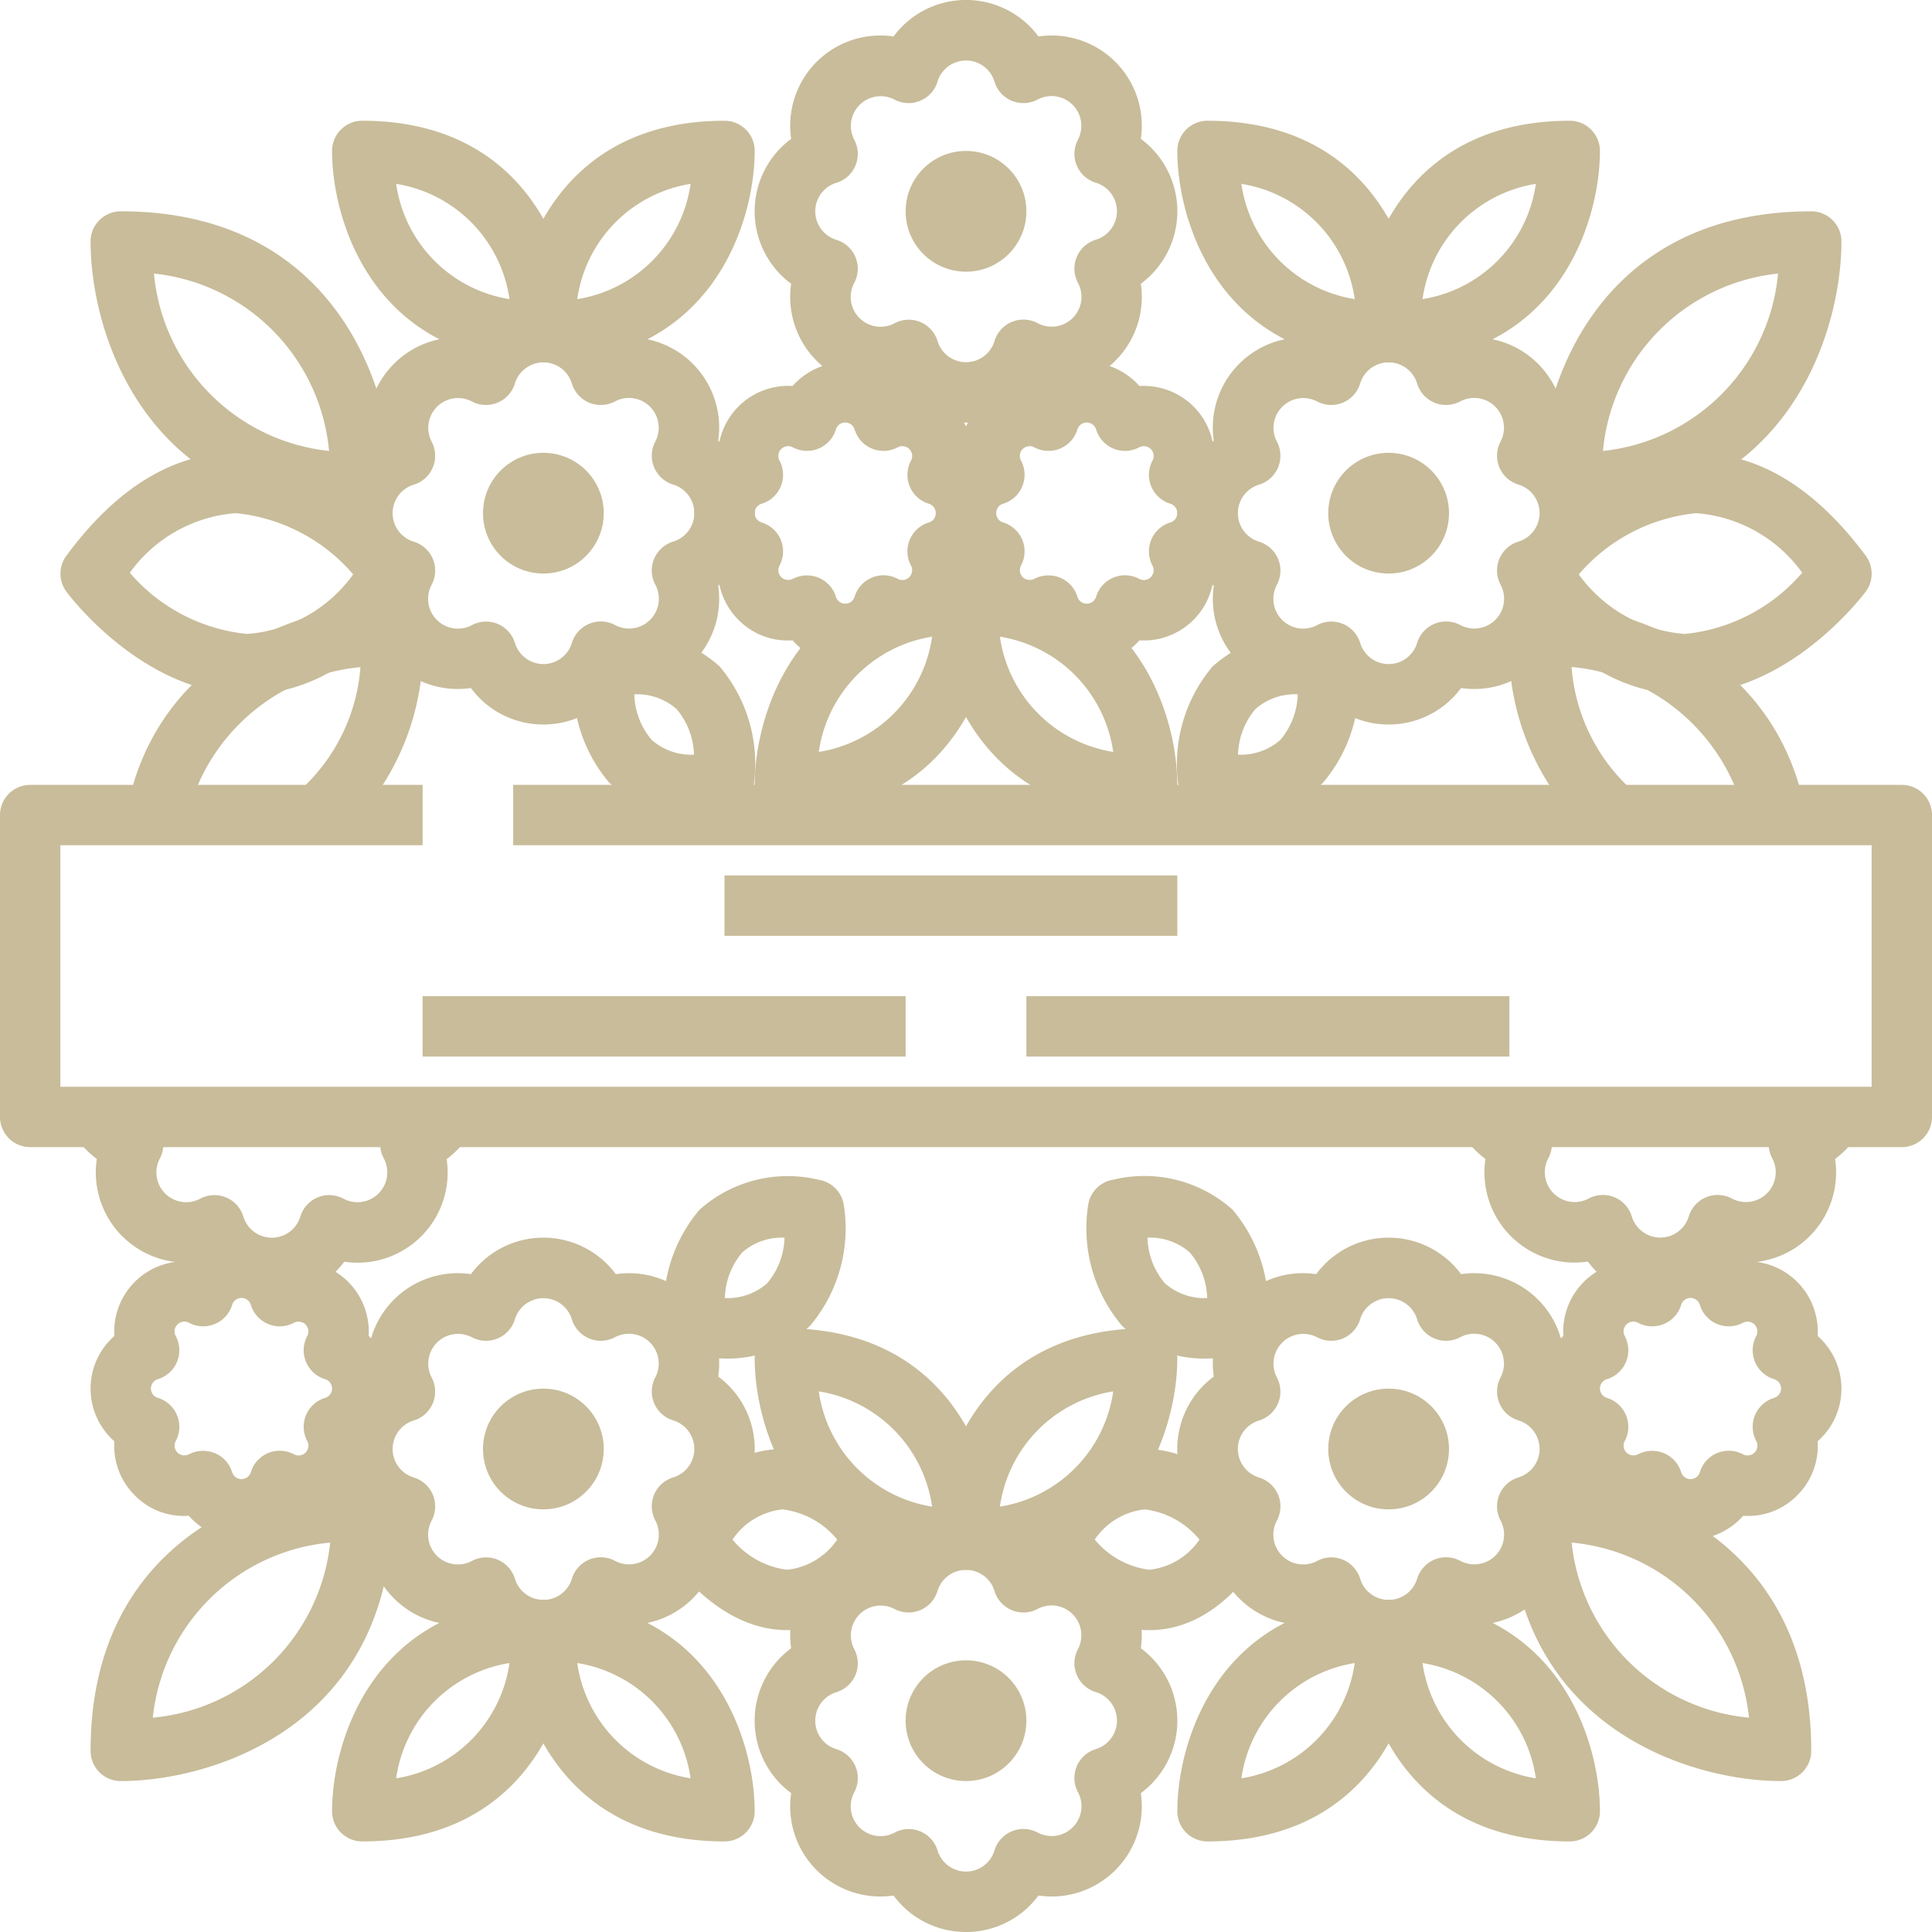 <svg xmlns="http://www.w3.org/2000/svg" version="1.1" xmlns:xlink="http://www.w3.org/1999/xlink" xmlns:svgjs="http://svgjs.com/svgjs" width="512" height="512" x="0" y="0" viewBox="0 0 64 64" style="enable-background:new 0 0 512 512" xml:space="preserve" class=""><g><g xmlns="http://www.w3.org/2000/svg" id="_19-Bouquet" data-name="19-Bouquet"><path d="M63,38H1a1,1,0,0,1-1-1V27a1,1,0,0,1,1-1H14v2H2v8H62V28H17V26H63a1,1,0,0,1,1,1V37A1,1,0,0,1,63,38Z" fill="#c8bc9a" data-original="#000000" style="" class=""></path><path d="M18,24a2.974,2.974,0,0,1-2.4-1.208A2.987,2.987,0,0,1,12.208,19.4a2.986,2.986,0,0,1,0-4.8A2.987,2.987,0,0,1,15.6,11.208a2.986,2.986,0,0,1,4.8,0A2.987,2.987,0,0,1,23.792,14.6a2.986,2.986,0,0,1,0,4.8A2.987,2.987,0,0,1,20.4,22.792,2.974,2.974,0,0,1,18,24Zm-1.9-3.41a1,1,0,0,1,.955.7.986.986,0,0,0,1.892,0,1,1,0,0,1,1.421-.588.987.987,0,0,0,1.338-1.338,1,1,0,0,1,.589-1.421.987.987,0,0,0,0-1.892,1,1,0,0,1-.588-1.421A.987.987,0,0,0,20.367,13.3a1,1,0,0,1-1.421-.588.986.986,0,0,0-1.892,0,1,1,0,0,1-1.421.588A.987.987,0,0,0,14.3,14.633a1,1,0,0,1-.588,1.421.987.987,0,0,0,0,1.892,1,1,0,0,1,.589,1.421.987.987,0,0,0,1.338,1.338A1,1,0,0,1,16.1,20.59Z" fill="#c8bc9a" data-original="#000000" style="" class=""></path><circle cx="18" cy="17" r="2" fill="#c8bc9a" data-original="#000000" style="" class=""></circle><path d="M46,24a2.974,2.974,0,0,1-2.4-1.208A2.987,2.987,0,0,1,40.208,19.4a2.986,2.986,0,0,1,0-4.8A2.987,2.987,0,0,1,43.6,11.208a2.986,2.986,0,0,1,4.8,0A2.987,2.987,0,0,1,51.792,14.6a2.986,2.986,0,0,1,0,4.8A2.987,2.987,0,0,1,48.4,22.792,2.974,2.974,0,0,1,46,24Zm-1.9-3.41a1,1,0,0,1,.955.7.986.986,0,0,0,1.892,0,1,1,0,0,1,1.421-.588.987.987,0,0,0,1.338-1.338,1,1,0,0,1,.589-1.421.987.987,0,0,0,0-1.892,1,1,0,0,1-.588-1.421A.987.987,0,0,0,48.367,13.3a1,1,0,0,1-1.421-.588.986.986,0,0,0-1.892,0,1,1,0,0,1-1.421.588A.987.987,0,0,0,42.3,14.633a1,1,0,0,1-.588,1.421.987.987,0,0,0,0,1.892,1,1,0,0,1,.589,1.421.987.987,0,0,0,1.338,1.338A1,1,0,0,1,44.1,20.59Z" fill="#c8bc9a" data-original="#000000" style="" class=""></path><circle cx="46" cy="17" r="2" fill="#c8bc9a" data-original="#000000" style="" class=""></circle><path d="M18,55a2.974,2.974,0,0,1-2.4-1.208A2.987,2.987,0,0,1,12.208,50.4a2.986,2.986,0,0,1,0-4.8A2.987,2.987,0,0,1,15.6,42.208a2.986,2.986,0,0,1,4.8,0A2.987,2.987,0,0,1,23.792,45.6a2.986,2.986,0,0,1,0,4.8A2.987,2.987,0,0,1,20.4,53.792,2.974,2.974,0,0,1,18,55Zm-1.9-3.41a1,1,0,0,1,.955.7.986.986,0,0,0,1.892,0,1,1,0,0,1,1.421-.588.987.987,0,0,0,1.338-1.338,1,1,0,0,1,.589-1.421.987.987,0,0,0,0-1.892,1,1,0,0,1-.588-1.421A.987.987,0,0,0,20.367,44.3a1,1,0,0,1-1.421-.588.986.986,0,0,0-1.892,0,1,1,0,0,1-1.421.588A.987.987,0,0,0,14.3,45.633a1,1,0,0,1-.588,1.421.987.987,0,0,0,0,1.892,1,1,0,0,1,.589,1.421.987.987,0,0,0,1.338,1.338A1,1,0,0,1,16.1,51.59Z" fill="#c8bc9a" data-original="#000000" style="" class=""></path><circle cx="18" cy="48" r="2" fill="#c8bc9a" data-original="#000000" style="" class=""></circle><path d="M46,55a2.974,2.974,0,0,1-2.4-1.208A2.987,2.987,0,0,1,40.208,50.4a2.986,2.986,0,0,1,0-4.8A2.987,2.987,0,0,1,43.6,42.208a2.986,2.986,0,0,1,4.8,0A2.987,2.987,0,0,1,51.792,45.6a2.986,2.986,0,0,1,0,4.8A2.987,2.987,0,0,1,48.4,53.792,2.974,2.974,0,0,1,46,55Zm-1.9-3.41a1,1,0,0,1,.955.7.986.986,0,0,0,1.892,0,1,1,0,0,1,1.421-.588.987.987,0,0,0,1.338-1.338,1,1,0,0,1,.589-1.421.987.987,0,0,0,0-1.892,1,1,0,0,1-.588-1.421A.987.987,0,0,0,48.367,44.3a1,1,0,0,1-1.421-.588.986.986,0,0,0-1.892,0,1,1,0,0,1-1.421.588A.987.987,0,0,0,42.3,45.633a1,1,0,0,1-.588,1.421.987.987,0,0,0,0,1.892,1,1,0,0,1,.589,1.421.987.987,0,0,0,1.338,1.338A1,1,0,0,1,44.1,51.59Z" fill="#c8bc9a" data-original="#000000" style="" class=""></path><circle cx="46" cy="48" r="2" fill="#c8bc9a" data-original="#000000" style="" class=""></circle><path d="M56,51a2.317,2.317,0,0,1-1.745-.788,2.267,2.267,0,0,1-1.791-.677,2.313,2.313,0,0,1-.676-1.791,2.324,2.324,0,0,1,0-3.488,2.327,2.327,0,0,1,2.467-2.469,2.328,2.328,0,0,1,3.49,0,2.327,2.327,0,0,1,2.467,2.469,2.324,2.324,0,0,1,0,3.488,2.313,2.313,0,0,1-.676,1.791,2.275,2.275,0,0,1-1.791.677A2.317,2.317,0,0,1,56,51Zm-1.268-2.939a1,1,0,0,1,.956.7.324.324,0,0,0,.624,0,1,1,0,0,1,1.42-.589.325.325,0,0,0,.443-.442,1,1,0,0,1,.588-1.421.324.324,0,0,0,0-.624,1,1,0,0,1-.588-1.421.331.331,0,0,0-.053-.388.335.335,0,0,0-.389-.055,1,1,0,0,1-1.421-.588.324.324,0,0,0-.624,0,1,1,0,0,1-1.421.588.325.325,0,0,0-.442.443,1,1,0,0,1-.588,1.421.324.324,0,0,0,0,.624,1,1,0,0,1,.588,1.421.331.331,0,0,0,.053.388.337.337,0,0,0,.39.054A1,1,0,0,1,54.732,48.061Z" fill="#c8bc9a" data-original="#000000" style="" class=""></path><path d="M28,22a2.317,2.317,0,0,1-1.745-.788,2.287,2.287,0,0,1-1.791-.677,2.313,2.313,0,0,1-.676-1.791,2.324,2.324,0,0,1,0-3.488,2.327,2.327,0,0,1,2.467-2.469,2.328,2.328,0,0,1,3.49,0,2.327,2.327,0,0,1,2.467,2.469,2.324,2.324,0,0,1,0,3.488,2.326,2.326,0,0,1-2.467,2.468A2.317,2.317,0,0,1,28,22Zm-1.268-2.939a1,1,0,0,1,.956.7.324.324,0,0,0,.624,0,1,1,0,0,1,1.42-.589.325.325,0,0,0,.443-.442,1,1,0,0,1,.588-1.421.324.324,0,0,0,0-.624,1,1,0,0,1-.588-1.421.325.325,0,0,0-.442-.443,1,1,0,0,1-1.421-.588.324.324,0,0,0-.624,0,1,1,0,0,1-1.421.588.325.325,0,0,0-.442.443,1,1,0,0,1-.588,1.421.324.324,0,0,0,0,.624,1,1,0,0,1,.588,1.421.331.331,0,0,0,.053.388.337.337,0,0,0,.39.054A1,1,0,0,1,26.732,19.061Z" fill="#c8bc9a" data-original="#000000" style="" class=""></path><path d="M36,22a2.317,2.317,0,0,1-1.745-.788,2.287,2.287,0,0,1-1.791-.677,2.313,2.313,0,0,1-.676-1.791,2.324,2.324,0,0,1,0-3.488,2.327,2.327,0,0,1,2.467-2.469,2.328,2.328,0,0,1,3.49,0,2.336,2.336,0,0,1,1.791.678,2.313,2.313,0,0,1,.676,1.791,2.324,2.324,0,0,1,0,3.488,2.326,2.326,0,0,1-2.467,2.468A2.317,2.317,0,0,1,36,22Zm-1.268-2.939a1,1,0,0,1,.956.7.324.324,0,0,0,.624,0,1,1,0,0,1,1.42-.589.325.325,0,0,0,.443-.442,1,1,0,0,1,.588-1.421.324.324,0,0,0,0-.624,1,1,0,0,1-.588-1.421.325.325,0,0,0-.442-.443,1,1,0,0,1-1.421-.588.324.324,0,0,0-.624,0,1,1,0,0,1-1.421.588.325.325,0,0,0-.442.443,1,1,0,0,1-.588,1.421.324.324,0,0,0,0,.624,1,1,0,0,1,.588,1.421.331.331,0,0,0,.053.388.338.338,0,0,0,.39.054A1,1,0,0,1,34.732,19.061Z" fill="#c8bc9a" data-original="#000000" style="" class=""></path><path d="M8,51a2.317,2.317,0,0,1-1.745-.788,2.271,2.271,0,0,1-1.791-.677,2.313,2.313,0,0,1-.676-1.791,2.324,2.324,0,0,1,0-3.488,2.327,2.327,0,0,1,2.467-2.469,2.328,2.328,0,0,1,3.49,0,2.327,2.327,0,0,1,2.467,2.469,2.324,2.324,0,0,1,0,3.488,2.313,2.313,0,0,1-.676,1.791,2.277,2.277,0,0,1-1.791.677A2.317,2.317,0,0,1,8,51ZM6.732,48.061a1,1,0,0,1,.956.7.324.324,0,0,0,.624,0,1,1,0,0,1,1.42-.589.325.325,0,0,0,.443-.442,1,1,0,0,1,.588-1.421.324.324,0,0,0,0-.624,1,1,0,0,1-.588-1.421.331.331,0,0,0-.053-.388.335.335,0,0,0-.389-.055,1,1,0,0,1-1.421-.588.324.324,0,0,0-.624,0,1,1,0,0,1-1.421.588.325.325,0,0,0-.442.443,1,1,0,0,1-.588,1.421.324.324,0,0,0,0,.624,1,1,0,0,1,.588,1.421.331.331,0,0,0,.053.388.337.337,0,0,0,.39.054A1,1,0,0,1,6.732,48.061Z" fill="#c8bc9a" data-original="#000000" style="" class=""></path><path d="M55,43a2.974,2.974,0,0,1-2.4-1.208,2.987,2.987,0,0,1-3.393-3.4,3.019,3.019,0,0,1-.794-.881l1.721-1.02a1,1,0,0,0,.572.45,1,1,0,0,1,.588,1.421.987.987,0,0,0,1.338,1.338,1,1,0,0,1,1.421.588.986.986,0,0,0,1.892,0,1,1,0,0,1,1.421-.588.987.987,0,0,0,1.338-1.338,1,1,0,0,1,.587-1.421,1.008,1.008,0,0,0,.575-.452l1.724,1.012a2.994,2.994,0,0,1-.8.891,2.987,2.987,0,0,1-3.393,3.4A2.974,2.974,0,0,1,55,43Z" fill="#c8bc9a" data-original="#000000" style="" class=""></path><path d="M9,43a2.974,2.974,0,0,1-2.4-1.208,2.987,2.987,0,0,1-3.393-3.4,3.019,3.019,0,0,1-.794-.881L4.135,36.5a1,1,0,0,0,.572.45A1,1,0,0,1,5.3,38.367a.987.987,0,0,0,1.338,1.338,1,1,0,0,1,1.421.588.986.986,0,0,0,1.892,0,1,1,0,0,1,1.421-.588.987.987,0,0,0,1.338-1.338,1,1,0,0,1,.587-1.421,1.008,1.008,0,0,0,.575-.452l1.724,1.012a2.994,2.994,0,0,1-.8.891,2.987,2.987,0,0,1-3.393,3.4A2.974,2.974,0,0,1,9,43Z" fill="#c8bc9a" data-original="#000000" style="" class=""></path><path d="M32,64a2.974,2.974,0,0,1-2.4-1.208A2.987,2.987,0,0,1,26.208,59.4a2.986,2.986,0,0,1,0-4.8A2.987,2.987,0,0,1,29.6,51.208a2.986,2.986,0,0,1,4.8,0A2.987,2.987,0,0,1,37.792,54.6a2.986,2.986,0,0,1,0,4.8A2.987,2.987,0,0,1,34.4,62.792,2.974,2.974,0,0,1,32,64Zm-1.9-3.41a1,1,0,0,1,.955.7.986.986,0,0,0,1.892,0,1,1,0,0,1,1.421-.588.987.987,0,0,0,1.338-1.338,1,1,0,0,1,.589-1.421.987.987,0,0,0,0-1.892,1,1,0,0,1-.588-1.421A.987.987,0,0,0,34.367,53.3a1,1,0,0,1-1.421-.588.986.986,0,0,0-1.892,0,1,1,0,0,1-1.421.588A.987.987,0,0,0,28.3,54.633a1,1,0,0,1-.588,1.421.987.987,0,0,0,0,1.892,1,1,0,0,1,.589,1.421.987.987,0,0,0,1.338,1.338A1,1,0,0,1,30.1,60.59Z" fill="#c8bc9a" data-original="#000000" style="" class=""></path><circle cx="32" cy="57" r="2" fill="#c8bc9a" data-original="#000000" style="" class=""></circle><path d="M32,14a2.974,2.974,0,0,1-2.4-1.208A2.987,2.987,0,0,1,26.208,9.4a2.986,2.986,0,0,1,0-4.8A2.987,2.987,0,0,1,29.6,1.208a2.986,2.986,0,0,1,4.8,0A2.987,2.987,0,0,1,37.792,4.6a2.986,2.986,0,0,1,0,4.8A2.987,2.987,0,0,1,34.4,12.792,2.974,2.974,0,0,1,32,14Zm-1.9-3.41a1,1,0,0,1,.955.7.986.986,0,0,0,1.892,0,1,1,0,0,1,1.421-.588.987.987,0,0,0,1.338-1.338,1,1,0,0,1,.589-1.421.987.987,0,0,0,0-1.892,1,1,0,0,1-.588-1.421A.987.987,0,0,0,34.367,3.3a1,1,0,0,1-1.421-.588.986.986,0,0,0-1.892,0,1,1,0,0,1-1.421.588A.987.987,0,0,0,28.3,4.633a1,1,0,0,1-.588,1.421.987.987,0,0,0,0,1.892A1,1,0,0,1,28.3,9.367a.987.987,0,0,0,1.338,1.338A1,1,0,0,1,30.1,10.59Z" fill="#c8bc9a" data-original="#000000" style="" class=""></path><circle cx="32" cy="7" r="2" fill="#c8bc9a" data-original="#000000" style="" class=""></circle><path d="M59,59c-3.113,0-9-1.881-9-9a1,1,0,0,1,1-1c3.113,0,9,1.881,9,9A1,1,0,0,1,59,59Zm-6.938-7.9a6.505,6.505,0,0,0,5.876,5.8A6.505,6.505,0,0,0,52.062,51.1Z" fill="#c8bc9a" data-original="#000000" style="" class=""></path><path d="M4,59a1,1,0,0,1-1-1c0-7.119,5.887-9,9-9a1,1,0,0,1,1,1C13,57.119,7.113,59,4,59Zm6.938-7.9a6.506,6.506,0,0,0-5.876,5.8A6.507,6.507,0,0,0,10.938,51.1Z" fill="#c8bc9a" data-original="#000000" style="" class=""></path><path d="M52,17a1,1,0,0,1-1-1c0-3.113,1.881-9,9-9a1,1,0,0,1,1,1C61,11.113,59.119,17,52,17Zm6.9-7.938a6.508,6.508,0,0,0-5.8,5.876A6.508,6.508,0,0,0,58.9,9.062Z" fill="#c8bc9a" data-original="#000000" style="" class=""></path><path d="M52.829,27.763A8.431,8.431,0,0,1,50,21a1,1,0,0,1,1-1c2.567,0,7.709,1.422,8.792,6.8l-1.961.394a6.518,6.518,0,0,0-5.771-5.1,6.117,6.117,0,0,0,2.065,4.138Z" fill="#c8bc9a" data-original="#000000" style="" class=""></path><path d="M55.815,23c-2.055,0-3.945-1.146-5.619-3.4a1,1,0,0,1,0-1.192c.1-.138,2.562-3.4,5.989-3.4,2.055,0,3.945,1.146,5.619,3.4a1,1,0,0,1,0,1.192C61.7,19.734,59.242,23,55.815,23ZM52.3,19.027A4.766,4.766,0,0,0,55.807,21h.008A5.887,5.887,0,0,0,59.7,18.973,4.766,4.766,0,0,0,56.193,17h-.008A5.887,5.887,0,0,0,52.3,19.027Z" fill="#c8bc9a" data-original="#000000" style="" class=""></path><path d="M12,17c-7.119,0-9-5.887-9-9A1,1,0,0,1,4,7c7.119,0,9,5.887,9,9A1,1,0,0,1,12,17ZM5.1,9.062a6.507,6.507,0,0,0,5.8,5.876A6.508,6.508,0,0,0,5.1,9.062Z" fill="#c8bc9a" data-original="#000000" style="" class=""></path><path d="M11.173,27.762l-1.3-1.524A6.12,6.12,0,0,0,11.94,22.1a6.52,6.52,0,0,0-5.771,5.1L4.208,26.8C5.291,21.422,10.433,20,13,20a1,1,0,0,1,1,1A8.434,8.434,0,0,1,11.173,27.762Z" fill="#c8bc9a" data-original="#000000" style="" class=""></path><path d="M8.185,23C4.758,23,2.3,19.734,2.2,19.6a1,1,0,0,1,0-1.192C3.87,16.146,5.76,15,7.815,15c3.427,0,5.886,3.266,5.989,3.4a1,1,0,0,1,0,1.192C12.13,21.854,10.24,23,8.185,23ZM4.3,18.973A5.884,5.884,0,0,0,8.185,21h.008A4.766,4.766,0,0,0,11.7,19.027,5.887,5.887,0,0,0,7.815,17H7.807A4.766,4.766,0,0,0,4.3,18.973Z" fill="#c8bc9a" data-original="#000000" style="" class=""></path><path d="M23.928,45a7.054,7.054,0,0,1-1.037-.08,1,1,0,0,1-.844-.84,5,5,0,0,1,1.12-4,4.379,4.379,0,0,1,3.942-1,1,1,0,0,1,.844.84,5,5,0,0,1-1.12,4A3.924,3.924,0,0,1,23.928,45Zm2.06-4a1.987,1.987,0,0,0-1.4.488A2.434,2.434,0,0,0,24.012,43a1.987,1.987,0,0,0,1.4-.488A2.434,2.434,0,0,0,25.988,41Z" fill="#c8bc9a" data-original="#000000" style="" class=""></path><path d="M40.072,45a3.924,3.924,0,0,1-2.905-1.084,5,5,0,0,1-1.12-4,1,1,0,0,1,.844-.84,4.375,4.375,0,0,1,3.942,1,5,5,0,0,1,1.12,4,1,1,0,0,1-.844.84A7.054,7.054,0,0,1,40.072,45Zm-2.06-4a2.431,2.431,0,0,0,.577,1.512,1.987,1.987,0,0,0,1.4.488,2.434,2.434,0,0,0-.577-1.512A1.987,1.987,0,0,0,38.012,41Z" fill="#c8bc9a" data-original="#000000" style="" class=""></path><path d="M38.075,54h-.009c-2.234-.005-3.735-2.173-3.9-2.42a1,1,0,0,1,0-1.109c1.1-1.64,2.362-2.471,3.756-2.471h.009c2.234.005,3.735,2.173,3.9,2.42a1,1,0,0,1,0,1.109C40.733,53.169,39.469,54,38.075,54Zm-1.81-3a2.791,2.791,0,0,0,1.81,1h0a2.3,2.3,0,0,0,1.659-1,2.79,2.79,0,0,0-1.81-1h0A2.3,2.3,0,0,0,36.265,51Z" fill="#c8bc9a" data-original="#000000" style="" class=""></path><path d="M26.075,54h-.009c-2.234-.005-3.735-2.173-3.9-2.42a1,1,0,0,1,0-1.109c1.1-1.64,2.362-2.471,3.756-2.471h.009c2.234.005,3.735,2.173,3.9,2.42a1,1,0,0,1,0,1.109C28.733,53.169,27.469,54,26.075,54Zm-1.81-3a2.791,2.791,0,0,0,1.81,1h0a2.3,2.3,0,0,0,1.659-1,2.79,2.79,0,0,0-1.81-1h0A2.3,2.3,0,0,0,24.265,51Z" fill="#c8bc9a" data-original="#000000" style="" class=""></path><path d="M23.072,27a3.924,3.924,0,0,1-2.9-1.084,5,5,0,0,1-1.12-4,1,1,0,0,1,.844-.84,4.379,4.379,0,0,1,3.942,1,5,5,0,0,1,1.12,4,1,1,0,0,1-.844.84A7.054,7.054,0,0,1,23.072,27Zm-2.06-4a2.431,2.431,0,0,0,.577,1.512,1.987,1.987,0,0,0,1.4.488,2.434,2.434,0,0,0-.577-1.512A1.987,1.987,0,0,0,21.012,23Z" fill="#c8bc9a" data-original="#000000" style="" class=""></path><path d="M40.928,27a7.054,7.054,0,0,1-1.037-.08,1,1,0,0,1-.844-.84,5,5,0,0,1,1.12-4,4.38,4.38,0,0,1,3.942-1,1,1,0,0,1,.844.84,5,5,0,0,1-1.12,4A3.924,3.924,0,0,1,40.928,27Zm2.06-4a1.987,1.987,0,0,0-1.4.488A2.434,2.434,0,0,0,41.012,25a1.987,1.987,0,0,0,1.4-.488A2.434,2.434,0,0,0,42.988,23Z" fill="#c8bc9a" data-original="#000000" style="" class=""></path><path d="M18,12a1,1,0,0,1-1-1c0-2.421,1.463-7,7-7a1,1,0,0,1,1,1C25,7.421,23.537,12,18,12Zm4.877-5.909a4.508,4.508,0,0,0-3.754,3.818A4.508,4.508,0,0,0,22.877,6.091Z" fill="#c8bc9a" data-original="#000000" style="" class=""></path><path d="M18,12c-5.537,0-7-4.579-7-7a1,1,0,0,1,1-1c5.537,0,7,4.579,7,7A1,1,0,0,1,18,12ZM13.123,6.091a4.509,4.509,0,0,0,3.754,3.818A4.508,4.508,0,0,0,13.123,6.091Z" fill="#c8bc9a" data-original="#000000" style="" class=""></path><path d="M26,27a1,1,0,0,1-1-1c0-2.421,1.463-7,7-7a1,1,0,0,1,1,1C33,22.421,31.537,27,26,27Zm4.877-5.909a4.508,4.508,0,0,0-3.754,3.818A4.508,4.508,0,0,0,30.877,21.091Z" fill="#c8bc9a" data-original="#000000" style="" class=""></path><path d="M38,27c-5.537,0-7-4.579-7-7a1,1,0,0,1,1-1c5.537,0,7,4.579,7,7A1,1,0,0,1,38,27Zm-4.877-5.909a4.508,4.508,0,0,0,3.754,3.818A4.509,4.509,0,0,0,33.123,21.091Z" fill="#c8bc9a" data-original="#000000" style="" class=""></path><path d="M32,52a1,1,0,0,1-1-1c0-2.421,1.463-7,7-7a1,1,0,0,1,1,1C39,47.421,37.537,52,32,52Zm4.877-5.909a4.508,4.508,0,0,0-3.754,3.818A4.508,4.508,0,0,0,36.877,46.091Z" fill="#c8bc9a" data-original="#000000" style="" class=""></path><path d="M32,52c-5.537,0-7-4.579-7-7a1,1,0,0,1,1-1c5.537,0,7,4.579,7,7A1,1,0,0,1,32,52Zm-4.877-5.909a4.509,4.509,0,0,0,3.754,3.818A4.508,4.508,0,0,0,27.123,46.091Z" fill="#c8bc9a" data-original="#000000" style="" class=""></path><path d="M40,61a1,1,0,0,1-1-1c0-2.421,1.463-7,7-7a1,1,0,0,1,1,1C47,56.421,45.537,61,40,61Zm4.877-5.909a4.508,4.508,0,0,0-3.754,3.818A4.508,4.508,0,0,0,44.877,55.091Z" fill="#c8bc9a" data-original="#000000" style="" class=""></path><path d="M52,61c-5.537,0-7-4.579-7-7a1,1,0,0,1,1-1c5.537,0,7,4.579,7,7A1,1,0,0,1,52,61Zm-4.877-5.909a4.508,4.508,0,0,0,3.754,3.818A4.509,4.509,0,0,0,47.123,55.091Z" fill="#c8bc9a" data-original="#000000" style="" class=""></path><path d="M12,61a1,1,0,0,1-1-1c0-2.421,1.463-7,7-7a1,1,0,0,1,1,1C19,56.421,17.537,61,12,61Zm4.877-5.909a4.508,4.508,0,0,0-3.754,3.818A4.508,4.508,0,0,0,16.877,55.091Z" fill="#c8bc9a" data-original="#000000" style="" class=""></path><path d="M24,61c-5.537,0-7-4.579-7-7a1,1,0,0,1,1-1c5.537,0,7,4.579,7,7A1,1,0,0,1,24,61Zm-4.877-5.909a4.508,4.508,0,0,0,3.754,3.818A4.509,4.509,0,0,0,19.123,55.091Z" fill="#c8bc9a" data-original="#000000" style="" class=""></path><path d="M46,12a1,1,0,0,1-1-1c0-2.421,1.463-7,7-7a1,1,0,0,1,1,1C53,7.421,51.537,12,46,12Zm4.877-5.909a4.508,4.508,0,0,0-3.754,3.818A4.508,4.508,0,0,0,50.877,6.091Z" fill="#c8bc9a" data-original="#000000" style="" class=""></path><path d="M46,12c-5.537,0-7-4.579-7-7a1,1,0,0,1,1-1c5.537,0,7,4.579,7,7A1,1,0,0,1,46,12ZM41.123,6.091a4.509,4.509,0,0,0,3.754,3.818A4.508,4.508,0,0,0,41.123,6.091Z" fill="#c8bc9a" data-original="#000000" style="" class=""></path><rect x="24" y="29" width="15" height="2" fill="#c8bc9a" data-original="#000000" style="" class=""></rect><rect x="14" y="33" width="16" height="2" fill="#c8bc9a" data-original="#000000" style="" class=""></rect><rect x="34" y="33" width="16" height="2" fill="#c8bc9a" data-original="#000000" style="" class=""></rect></g></g></svg>